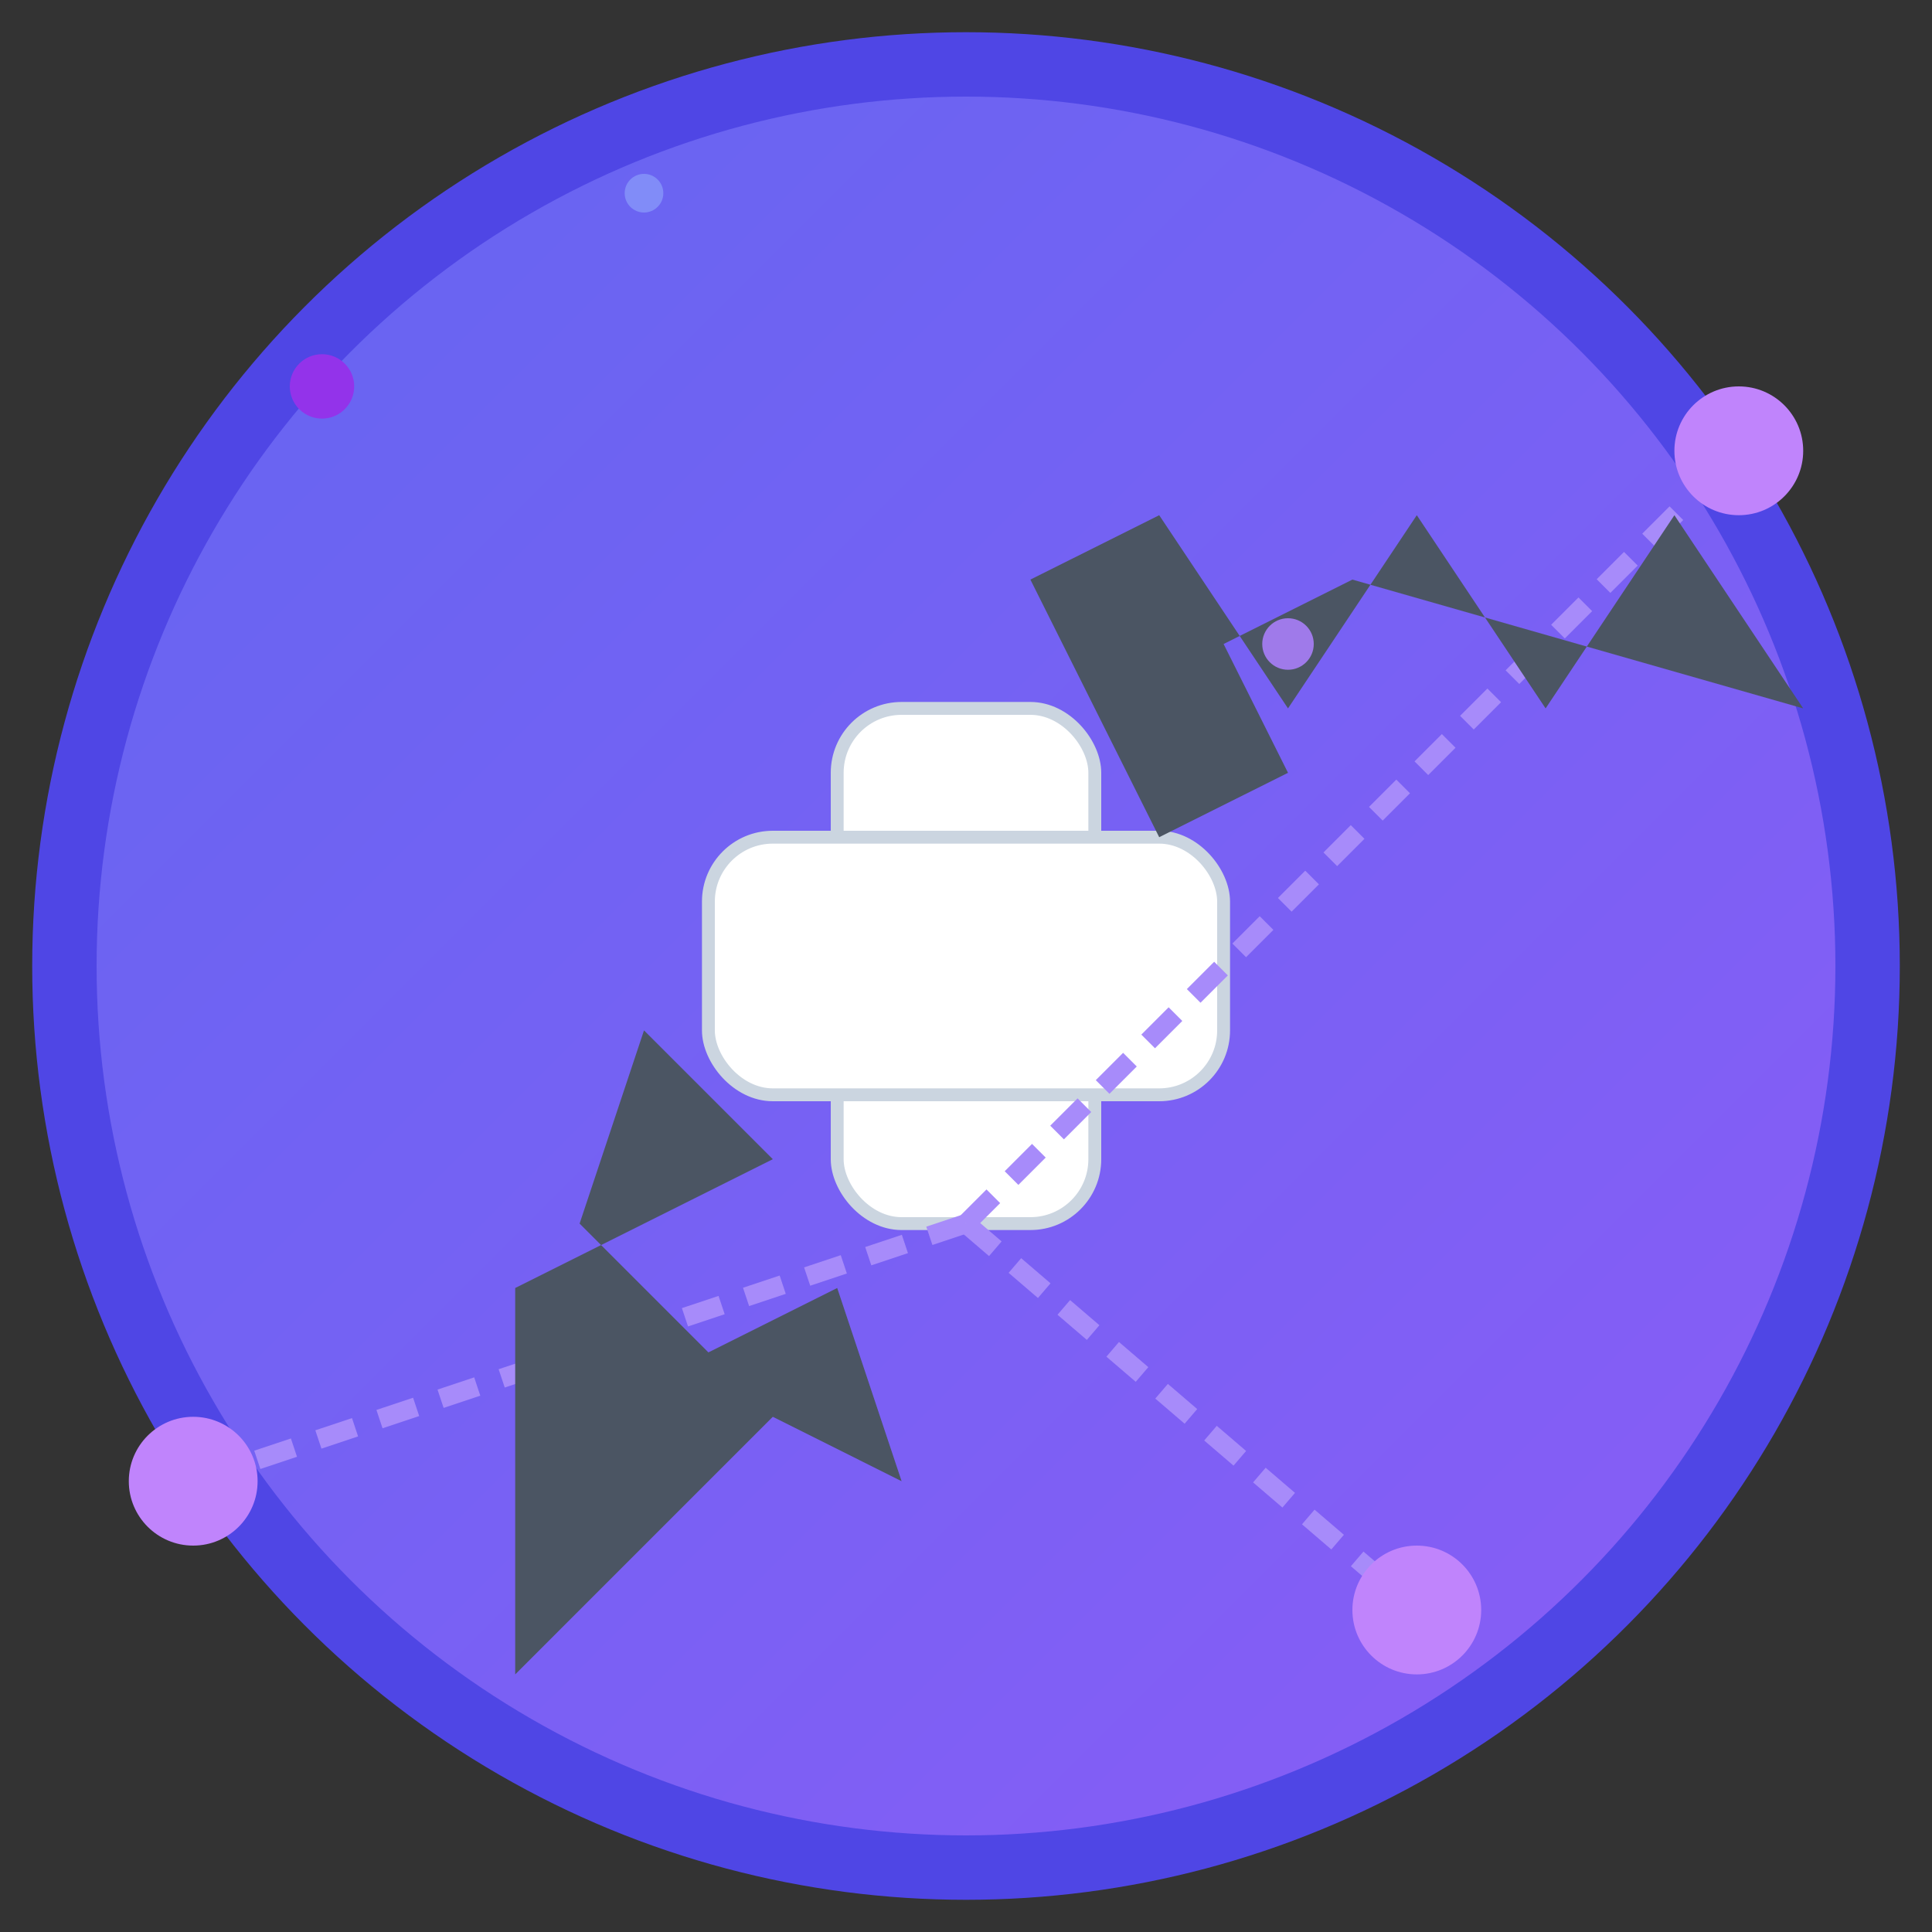 
<svg xmlns="http://www.w3.org/2000/svg" width="300" height="300" viewBox="0 0 300 300" fill="none">
  <rect x="0" y="0" width="300" height="300" fill="#333333" stroke="none"/>
  <!-- Background Circle -->
  <circle cx="150" cy="150" r="140" fill="url(#grad1)" stroke="#4F46E5" stroke-width="10"/>
  
  <!-- Gradient Definition -->
  <defs>
    <linearGradient id="grad1" x1="0%" y1="0%" x2="100%" y2="100%">
      <stop offset="0%" stop-color="#6366F1"/>
      <stop offset="100%" stop-color="#8B5CF6"/>
    </linearGradient>
  </defs>
  
  <!-- Central Node -->
  <rect x="130" y="110" width="40" height="80" rx="10" fill="white" stroke="#CBD5E0" stroke-width="2"/>
  <rect x="110" y="130" width="80" height="40" rx="10" fill="white" stroke="#CBD5E0" stroke-width="2"/>

  <!-- Connection Lines -->
  <path d="M150 190 L30 230" stroke="#A78BFA" stroke-width="3" stroke-dasharray="6 4"/>
  <path d="M150 190 L220 250" stroke="#A78BFA" stroke-width="3" stroke-dasharray="6 4"/>
  <path d="M150 190 L270 70" stroke="#A78BFA" stroke-width="3" stroke-dasharray="6 4"/>

  <!-- Orbs -->
  <circle cx="30" cy="230" r="10" fill="#C084FC"/>
  <circle cx="220" cy="250" r="10" fill="#C084FC"/>
  <circle cx="270" cy="70" r="10" fill="#C084FC"/>

  <!-- Icons -->
  <path d="M210 90L190 100 200 120 180 130 160 90 180 80 200 110 220 80 240 110 260 80 280 110" fill="#4B5563"/>
  <path d="M80 200L120 180 100 160 90 190 110 210 130 200 140 230 120 220 80 260" fill="#4B5563"/>

  <!-- Glitters -->
  <circle cx="50" cy="60" r="5" fill="#9333EA"/>
  <circle cx="100" cy="30" r="3" fill="#818CF8"/>
  <circle cx="200" cy="100" r="4" fill="#9F7AEA"/>
  
  <!-- Animation -->
  <animateTransform attributeName="transform" type="rotate" from="0" to="360" dur="20s" repeatCount="indefinite"/>
</svg>
